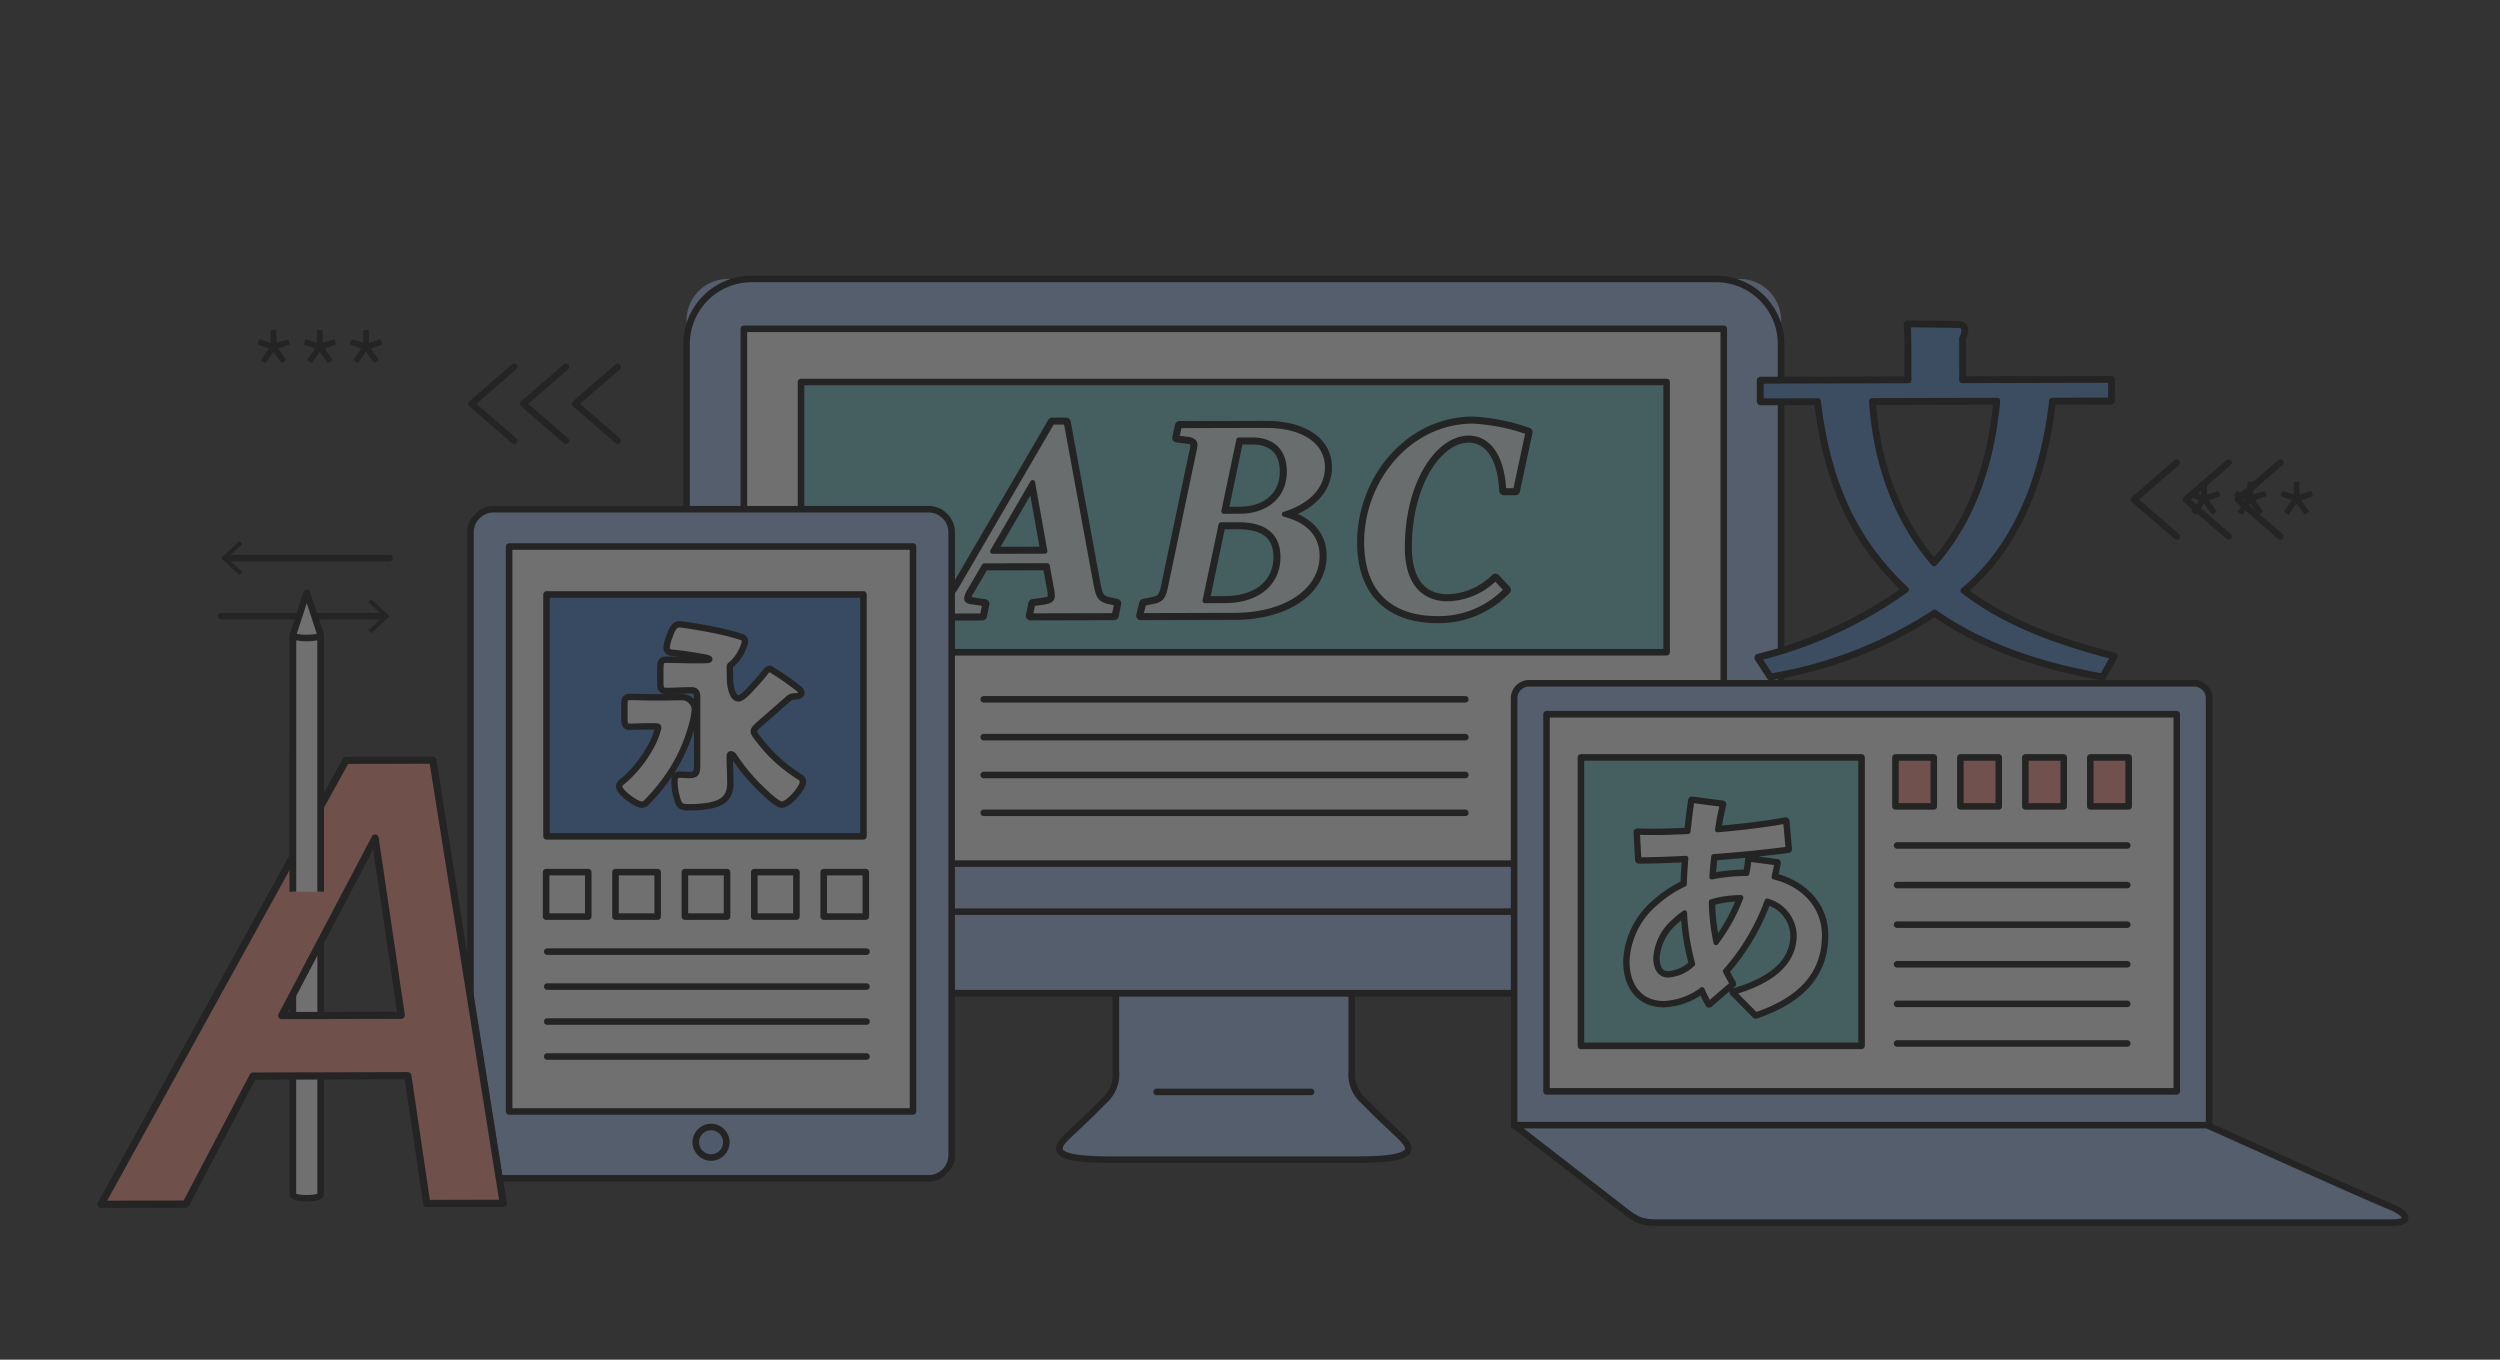 <svg xmlns="http://www.w3.org/2000/svg" xmlns:xlink="http://www.w3.org/1999/xlink" width="381.995" height="207.758" viewBox="0 0 381.995 207.758">
  <rect x="0" y="0" width="381.995" height="207.758" fill="#333333" stroke="none"/>
  <defs>
    <clipPath id="clip-path">
      <rect id="長方形_3814" data-name="長方形 3814" width="381.995" height="190.332" fill="none"/>
    </clipPath>
    <clipPath id="clip-path-2">
      <rect id="長方形_3815" data-name="長方形 3815" width="12.169" height="47.254" fill="none"/>
    </clipPath>
  </defs>
  <g id="グループ_7509" data-name="グループ 7509" opacity="0.3">
    <g id="グループ_7504" data-name="グループ 7504" transform="translate(0 17.426)">
      <g id="グループ_7503" data-name="グループ 7503" clip-path="url(#clip-path)">
        <path id="パス_14762" data-name="パス 14762" d="M306.431,222.659c-3.069-2.9-3.506-3.305-5.363-5.2a5.387,5.387,0,0,1-1.867-4.6V183.019H263.16v29.838a5.387,5.387,0,0,1-1.866,4.6c-1.858,1.9-2.295,2.3-5.363,5.2-2.22,2.1-2.9,3.735,6.429,3.735H300c9.333,0,8.649-1.635,6.43-3.735" transform="translate(-92.656 -66.625)" fill="#a2c4f5"/>
        <path id="パス_14763" data-name="パス 14763" d="M306.431,222.659c-3.069-2.9-3.506-3.305-5.363-5.2a5.387,5.387,0,0,1-1.867-4.6V183.019H263.16v29.838a5.387,5.387,0,0,1-1.866,4.6c-1.858,1.9-2.295,2.3-5.363,5.2-2.22,2.1-2.9,3.735,6.429,3.735H300C309.334,226.394,308.65,224.759,306.431,222.659Z" transform="translate(-92.656 -66.625)" fill="none" stroke="#000" stroke-linecap="round" stroke-linejoin="round" stroke-width="1"/>
        <path id="パス_14764" data-name="パス 14764" d="M325.874,148.743h-154.6a6.319,6.319,0,0,1-6.32-6.318V45.94a6.319,6.319,0,0,1,6.32-6.32h154.6a6.319,6.319,0,0,1,6.319,6.32v96.485a6.319,6.319,0,0,1-6.319,6.318" transform="translate(-60.048 -14.423)" fill="#a2c4f5"/>
        <path id="長方形_3782" data-name="長方形 3782" d="M9.936,0H157.3a9.937,9.937,0,0,1,9.937,9.937v89.25a9.937,9.937,0,0,1-9.937,9.937H9.936A9.936,9.936,0,0,1,0,99.188V9.936A9.936,9.936,0,0,1,9.936,0Z" transform="translate(104.906 25.197)" fill="none" stroke="#000" stroke-linecap="round" stroke-linejoin="round" stroke-width="1"/>
        <rect id="長方形_3783" data-name="長方形 3783" width="149.724" height="81.719" transform="translate(113.664 32.815)" fill="#fff"/>
        <rect id="長方形_3784" data-name="長方形 3784" width="149.724" height="81.719" transform="translate(113.664 32.815)" fill="none" stroke="#000" stroke-linecap="round" stroke-linejoin="round" stroke-width="1"/>
        <rect id="長方形_3785" data-name="長方形 3785" width="132.259" height="41.295" transform="translate(122.397 40.939)" fill="#6fc5c8"/>
        <rect id="長方形_3786" data-name="長方形 3786" width="132.259" height="41.295" transform="translate(122.397 40.939)" fill="none" stroke="#000" stroke-linecap="round" stroke-linejoin="round" stroke-width="1"/>
        <path id="パス_14765" data-name="パス 14765" d="M326.574,204.084h-156a5.619,5.619,0,0,1-5.619-5.619v-6.823H332.194v6.823a5.619,5.619,0,0,1-5.619,5.619" transform="translate(-60.049 -69.764)" fill="#a2c4f5"/>
        <path id="パス_14766" data-name="パス 14766" d="M326.574,204.084h-156a5.619,5.619,0,0,1-5.619-5.619v-6.823H332.194v6.823A5.619,5.619,0,0,1,326.574,204.084Z" transform="translate(-60.049 -69.764)" fill="none" stroke="#000" stroke-linecap="round" stroke-linejoin="round" stroke-width="1"/>
        <line id="線_665" data-name="線 665" x2="23.609" transform="translate(176.721 149.416)" fill="#fff"/>
        <line id="線_666" data-name="線 666" x2="23.609" transform="translate(176.721 149.416)" fill="none" stroke="#000" stroke-linecap="round" stroke-linejoin="round" stroke-width="1"/>
        <path id="パス_14767" data-name="パス 14767" d="M363.782,204.351H469.977v-65.3a2.283,2.283,0,0,0-2.283-2.283H366.064a2.283,2.283,0,0,0-2.283,2.283Z" transform="translate(-132.428 -49.788)" fill="#a2c4f5"/>
        <path id="パス_14768" data-name="パス 14768" d="M363.782,204.351H469.977v-65.3a2.283,2.283,0,0,0-2.283-2.283H366.064a2.283,2.283,0,0,0-2.283,2.283Z" transform="translate(-132.428 -49.788)" fill="none" stroke="#000" stroke-linecap="round" stroke-linejoin="round" stroke-width="1"/>
        <path id="パス_14769" data-name="パス 14769" d="M363.782,242.927H469.649s25.134,11.306,27.77,12.329,3.831,2.567.436,2.567H385.8c-2.554,0-3.233-.306-5.418-2.029-1.929-1.522-16.6-12.867-16.6-12.867" transform="translate(-132.428 -88.433)" fill="#a2c4f5"/>
        <path id="パス_14770" data-name="パス 14770" d="M363.782,242.927H469.649s25.134,11.306,27.77,12.329,3.831,2.567.436,2.567H385.8c-2.554,0-3.233-.306-5.418-2.029C378.451,254.272,363.782,242.927,363.782,242.927Z" transform="translate(-132.428 -88.433)" fill="none" stroke="#000" stroke-linecap="round" stroke-linejoin="round" stroke-width="1"/>
        <rect id="長方形_3787" data-name="長方形 3787" width="96.297" height="57.624" transform="translate(236.303 91.708)" fill="#fff"/>
        <rect id="長方形_3788" data-name="長方形 3788" width="96.297" height="57.624" transform="translate(236.303 91.708)" fill="none" stroke="#000" stroke-linecap="round" stroke-linejoin="round" stroke-width="1"/>
        <rect id="長方形_3789" data-name="長方形 3789" width="42.88" height="44.066" transform="translate(241.561 98.309)" fill="#6fc5c8"/>
        <rect id="長方形_3790" data-name="長方形 3790" width="42.88" height="44.066" transform="translate(241.561 98.309)" fill="none" stroke="#000" stroke-linecap="round" stroke-linejoin="round" stroke-width="1"/>
        <path id="パス_14771" data-name="パス 14771" d="M402.393,193.825a10.58,10.58,0,0,1-5.848,2.113c-3.509,0-5.621-2.528-5.621-6.452a12.294,12.294,0,0,1,4.453-8.942,17.621,17.621,0,0,1,4.3-2.83c.039-1.132.114-2.49.228-3.961-2.868.151-5.4.226-7.17.226l-.226-4.188c1.963.076,4.679.038,7.735-.113.189-1.7.378-3.32.6-4.755l4.641.6a35.385,35.385,0,0,0-.754,3.887c3.509-.3,7.169-.717,10.413-1.32l.378,4.263c-3.472.453-7.546.868-11.357,1.132-.151,1.131-.226,2.188-.3,3.132a26.871,26.871,0,0,1,5.357-.528,18.891,18.891,0,0,0,.34-2.188l4.263.566-.453,2.151c4.377,1.056,7.7,4.339,7.7,8.9,0,5.395-2.981,9.583-10.488,12.149l-3.4-3.434c6.9-2,9.281-5.207,9.281-8.715a5.6,5.6,0,0,0-4.15-5.244A33.422,33.422,0,0,1,405.94,191c.339.679.678,1.32,1.056,1.924l-3.546,3.056c-.378-.717-.755-1.434-1.057-2.151m-5.206-2.226a5.916,5.916,0,0,0,3.773-1.7,35.594,35.594,0,0,1-1.245-7.81,11.744,11.744,0,0,0-1.585,1.283,8.135,8.135,0,0,0-2.83,5.584c0,1.774.754,2.641,1.887,2.641m7.319-4.943a27.078,27.078,0,0,0,3.811-6.9,15.643,15.643,0,0,0-4.528.641,30.82,30.82,0,0,0,.717,6.263" transform="translate(-142.308 -60.038)"/>
        <path id="パス_14772" data-name="パス 14772" d="M402.393,193.825a10.58,10.58,0,0,1-5.848,2.113c-3.509,0-5.621-2.528-5.621-6.452a12.294,12.294,0,0,1,4.453-8.942,17.621,17.621,0,0,1,4.3-2.83c.039-1.132.114-2.49.228-3.961-2.868.151-5.4.226-7.17.226l-.226-4.188c1.963.076,4.679.038,7.735-.113.189-1.7.378-3.32.6-4.755l4.641.6a35.385,35.385,0,0,0-.754,3.887c3.509-.3,7.169-.717,10.413-1.32l.378,4.263c-3.472.453-7.546.868-11.357,1.132-.151,1.131-.226,2.188-.3,3.132a26.871,26.871,0,0,1,5.357-.528,18.891,18.891,0,0,0,.34-2.188l4.263.566-.453,2.151c4.377,1.056,7.7,4.339,7.7,8.9,0,5.395-2.981,9.583-10.488,12.149l-3.4-3.434c6.9-2,9.281-5.207,9.281-8.715a5.6,5.6,0,0,0-4.15-5.244A33.422,33.422,0,0,1,405.94,191c.339.679.678,1.32,1.056,1.924l-3.546,3.056C403.072,195.259,402.694,194.542,402.393,193.825Zm-5.206-2.226a5.916,5.916,0,0,0,3.773-1.7,35.594,35.594,0,0,1-1.245-7.81,11.744,11.744,0,0,0-1.585,1.283,8.135,8.135,0,0,0-2.83,5.584C395.3,190.732,396.054,191.6,397.187,191.6Zm7.319-4.943a27.078,27.078,0,0,0,3.811-6.9,15.643,15.643,0,0,0-4.528.641A30.82,30.82,0,0,0,404.505,186.656Z" transform="translate(-142.308 -60.038)" fill="none" stroke="#000" stroke-linecap="round" stroke-linejoin="round" stroke-width="1.2"/>
        <path id="パス_14773" data-name="パス 14773" d="M402.393,193.825a10.58,10.58,0,0,1-5.848,2.113c-3.509,0-5.621-2.528-5.621-6.452a12.294,12.294,0,0,1,4.453-8.942,17.621,17.621,0,0,1,4.3-2.83c.039-1.132.114-2.49.228-3.961-2.868.151-5.4.226-7.17.226l-.226-4.188c1.963.076,4.679.038,7.735-.113.189-1.7.378-3.32.6-4.755l4.641.6a35.385,35.385,0,0,0-.754,3.887c3.509-.3,7.169-.717,10.413-1.32l.378,4.263c-3.472.453-7.546.868-11.357,1.132-.151,1.131-.226,2.188-.3,3.132a26.871,26.871,0,0,1,5.357-.528,18.891,18.891,0,0,0,.34-2.188l4.263.566-.453,2.151c4.377,1.056,7.7,4.339,7.7,8.9,0,5.395-2.981,9.583-10.488,12.149l-3.4-3.434c6.9-2,9.281-5.207,9.281-8.715a5.6,5.6,0,0,0-4.15-5.244A33.422,33.422,0,0,1,405.94,191c.339.679.678,1.32,1.056,1.924l-3.546,3.056c-.378-.717-.755-1.434-1.057-2.151m-5.206-2.226a5.916,5.916,0,0,0,3.773-1.7,35.594,35.594,0,0,1-1.245-7.81,11.744,11.744,0,0,0-1.585,1.283,8.135,8.135,0,0,0-2.83,5.584c0,1.774.754,2.641,1.887,2.641m7.319-4.943a27.078,27.078,0,0,0,3.811-6.9,15.643,15.643,0,0,0-4.528.641,30.82,30.82,0,0,0,.717,6.263" transform="translate(-142.308 -60.038)" fill="#fff"/>
        <path id="パス_14774" data-name="パス 14774" d="M402.393,193.825a10.58,10.58,0,0,1-5.848,2.113c-3.509,0-5.621-2.528-5.621-6.452a12.294,12.294,0,0,1,4.453-8.942,17.621,17.621,0,0,1,4.3-2.83c.039-1.132.114-2.49.228-3.961-2.868.151-5.4.226-7.17.226l-.226-4.188c1.963.076,4.679.038,7.735-.113.189-1.7.378-3.32.6-4.755l4.641.6a35.385,35.385,0,0,0-.754,3.887c3.509-.3,7.169-.717,10.413-1.32l.378,4.263c-3.472.453-7.546.868-11.357,1.132-.151,1.131-.226,2.188-.3,3.132a26.871,26.871,0,0,1,5.357-.528,18.891,18.891,0,0,0,.34-2.188l4.263.566-.453,2.151c4.377,1.056,7.7,4.339,7.7,8.9,0,5.395-2.981,9.583-10.488,12.149l-3.4-3.434c6.9-2,9.281-5.207,9.281-8.715a5.6,5.6,0,0,0-4.15-5.244A33.422,33.422,0,0,1,405.94,191c.339.679.678,1.32,1.056,1.924l-3.546,3.056C403.072,195.259,402.694,194.542,402.393,193.825Zm-5.206-2.226a5.916,5.916,0,0,0,3.773-1.7,35.594,35.594,0,0,1-1.245-7.81,11.744,11.744,0,0,0-1.585,1.283,8.135,8.135,0,0,0-2.83,5.584C395.3,190.732,396.054,191.6,397.187,191.6Zm7.319-4.943a27.078,27.078,0,0,0,3.811-6.9,15.643,15.643,0,0,0-4.528.641A30.82,30.82,0,0,0,404.505,186.656Z" transform="translate(-142.308 -60.038)" fill="none" stroke="#000" stroke-linecap="round" stroke-linejoin="round" stroke-width="0.75"/>
        <path id="パス_14775" data-name="パス 14775" d="M241.83,74.03l2.126-.005L248.5,98.718c.392,2.087.7,2.472,2.172,2.778l1.005.23-.382,1.857-12.8.031.381-1.856,1.508-.2c1.043-.157,1.468-.352,1.467-1.009a6.5,6.5,0,0,0-.118-1.042l-.666-3.556-9.627.024-2.195,3.756a2.946,2.946,0,0,0-.5,1.2c0,.387.31.5,1.007.577l1.779.266-.382,1.856-8.505.021.382-1.857,1.005-.235c1.545-.352,2.279-.855,3.433-2.869Zm-1.112,19.72-1.882-10.511-6.121,10.53Z" transform="translate(-81.051 -26.947)"/>
        <path id="パス_14776" data-name="パス 14776" d="M293.108,74.82c6.147-.016,9.479,2.683,9.488,6.356.008,3.364-2.5,5.96-6.593,7.207,3.636.919,5.768,3.117,5.776,6.327.012,5.413-5.584,9.1-13.355,9.118l-14.343.036.459-1.857,1.352-.274c1.236-.235,1.622-.584,1.967-2.247L282.138,79.1a8.509,8.509,0,0,0,.23-1.315c0-.658-.66-.811-1.357-.887l-1.43-.19L280,74.851ZM286.34,89.991,283.895,101.6l3.054-.008c4.949-.011,8.112-2.61,8.1-6.708-.008-3.208-2.023-4.905-6.044-4.9Zm2.714-12.957-2.293,10.907,2.473-.006c4.06-.01,6.8-2.375,6.79-6.087-.008-3.132-1.829-4.828-4.922-4.821Z" transform="translate(-99.774 -27.237)"/>
        <path id="パス_14777" data-name="パス 14777" d="M344.136,73.786a30.24,30.24,0,0,1,8.433,1.681L350.657,84.4l-1.778,0c-.284-5.682-2.649-8.035-5.355-8.028-4.794.012-9.416,7.059-9.392,16.725.013,5.605,2.648,7.841,6.2,7.833a10.677,10.677,0,0,0,7.261-3.149l1.667,1.774a14.285,14.285,0,0,1-10.467,4.395c-6.959.017-11.607-3.644-11.627-11.608-.024-9.627,7.223-18.537,16.966-18.561" transform="translate(-119.1 -26.86)"/>
        <path id="パス_14778" data-name="パス 14778" d="M241.83,74.03l2.126-.005L248.5,98.718c.392,2.087.7,2.472,2.172,2.778l1.005.23-.382,1.857-12.8.031.381-1.856,1.508-.2c1.043-.157,1.468-.352,1.467-1.009a6.5,6.5,0,0,0-.118-1.042l-.666-3.556-9.627.024-2.195,3.756a2.946,2.946,0,0,0-.5,1.2c0,.387.31.5,1.007.577l1.779.266-.382,1.856-8.505.021.382-1.857,1.005-.235c1.545-.352,2.279-.855,3.433-2.869Zm-1.112,19.72-1.882-10.511-6.121,10.53Z" transform="translate(-81.051 -26.947)" fill="none" stroke="#000" stroke-linecap="round" stroke-linejoin="round" stroke-width="1.4"/>
        <path id="パス_14779" data-name="パス 14779" d="M293.108,74.82c6.147-.016,9.479,2.683,9.488,6.356.008,3.364-2.5,5.96-6.593,7.207,3.636.919,5.768,3.117,5.776,6.327.012,5.413-5.584,9.1-13.355,9.118l-14.343.036.459-1.857,1.352-.274c1.236-.235,1.622-.584,1.967-2.247L282.138,79.1a8.509,8.509,0,0,0,.23-1.315c0-.658-.66-.811-1.357-.887l-1.43-.19L280,74.851ZM286.34,89.991,283.895,101.6l3.054-.008c4.949-.011,8.112-2.61,8.1-6.708-.008-3.208-2.023-4.905-6.044-4.9Zm2.714-12.957-2.293,10.907,2.473-.006c4.06-.01,6.8-2.375,6.79-6.087-.008-3.132-1.829-4.828-4.922-4.821Z" transform="translate(-99.774 -27.237)" fill="none" stroke="#000" stroke-linecap="round" stroke-linejoin="round" stroke-width="1.4"/>
        <path id="パス_14780" data-name="パス 14780" d="M344.136,73.786a30.24,30.24,0,0,1,8.433,1.681L350.657,84.4l-1.778,0c-.284-5.682-2.649-8.035-5.355-8.028-4.794.012-9.416,7.059-9.392,16.725.013,5.605,2.648,7.841,6.2,7.833a10.677,10.677,0,0,0,7.261-3.149l1.667,1.774a14.285,14.285,0,0,1-10.467,4.395c-6.959.017-11.607-3.644-11.627-11.608C327.146,82.72,334.393,73.81,344.136,73.786Z" transform="translate(-119.1 -26.86)" fill="none" stroke="#000" stroke-linecap="round" stroke-linejoin="round" stroke-width="1.4"/>
        <path id="パス_14781" data-name="パス 14781" d="M241.83,74.03l2.126-.005L248.5,98.718c.392,2.087.7,2.472,2.172,2.778l1.005.23-.382,1.857-12.8.031.381-1.856,1.508-.2c1.043-.157,1.468-.352,1.467-1.009a6.5,6.5,0,0,0-.118-1.042l-.666-3.556-9.627.024-2.195,3.756a2.946,2.946,0,0,0-.5,1.2c0,.387.31.5,1.007.577l1.779.266-.382,1.856-8.505.021.382-1.857,1.005-.235c1.545-.352,2.279-.855,3.433-2.869Zm-1.112,19.72-1.882-10.511-6.121,10.53Z" transform="translate(-81.051 -26.947)" fill="#eaf5f6"/>
        <path id="パス_14782" data-name="パス 14782" d="M293.108,74.82c6.147-.016,9.479,2.683,9.488,6.356.008,3.364-2.5,5.96-6.593,7.207,3.636.919,5.768,3.117,5.776,6.327.012,5.413-5.584,9.1-13.355,9.118l-14.343.036.459-1.857,1.352-.274c1.236-.235,1.622-.584,1.967-2.247L282.138,79.1a8.509,8.509,0,0,0,.23-1.315c0-.658-.66-.811-1.357-.887l-1.43-.19L280,74.851ZM286.34,89.991,283.895,101.6l3.054-.008c4.949-.011,8.112-2.61,8.1-6.708-.008-3.208-2.023-4.905-6.044-4.9Zm2.714-12.957-2.293,10.907,2.473-.006c4.06-.01,6.8-2.375,6.79-6.087-.008-3.132-1.829-4.828-4.922-4.821Z" transform="translate(-99.774 -27.237)" fill="#eaf5f6"/>
        <path id="パス_14783" data-name="パス 14783" d="M344.136,73.786a30.24,30.24,0,0,1,8.433,1.681L350.657,84.4l-1.778,0c-.284-5.682-2.649-8.035-5.355-8.028-4.794.012-9.416,7.059-9.392,16.725.013,5.605,2.648,7.841,6.2,7.833a10.677,10.677,0,0,0,7.261-3.149l1.667,1.774a14.285,14.285,0,0,1-10.467,4.395c-6.959.017-11.607-3.644-11.627-11.608-.024-9.627,7.223-18.537,16.966-18.561" transform="translate(-119.1 -26.86)" fill="#eaf5f6"/>
        <path id="パス_14784" data-name="パス 14784" d="M241.83,74.03l2.126-.005L248.5,98.718c.392,2.087.7,2.472,2.172,2.778l1.005.23-.382,1.857-12.8.031.381-1.856,1.508-.2c1.043-.157,1.468-.352,1.467-1.009a6.5,6.5,0,0,0-.118-1.042l-.666-3.556-9.627.024-2.195,3.756a2.946,2.946,0,0,0-.5,1.2c0,.387.31.5,1.007.577l1.779.266-.382,1.856-8.505.021.382-1.857,1.005-.235c1.545-.352,2.279-.855,3.433-2.869Zm-1.112,19.72-1.882-10.511-6.121,10.53Z" transform="translate(-81.051 -26.947)" fill="none" stroke="#000" stroke-linecap="round" stroke-linejoin="round" stroke-width="0.75"/>
        <path id="パス_14785" data-name="パス 14785" d="M293.108,74.82c6.147-.016,9.479,2.683,9.488,6.356.008,3.364-2.5,5.96-6.593,7.207,3.636.919,5.768,3.117,5.776,6.327.012,5.413-5.584,9.1-13.355,9.118l-14.343.036.459-1.857,1.352-.274c1.236-.235,1.622-.584,1.967-2.247L282.138,79.1a8.509,8.509,0,0,0,.23-1.315c0-.658-.66-.811-1.357-.887l-1.43-.19L280,74.851ZM286.34,89.991,283.895,101.6l3.054-.008c4.949-.011,8.112-2.61,8.1-6.708-.008-3.208-2.023-4.905-6.044-4.9Zm2.714-12.957-2.293,10.907,2.473-.006c4.06-.01,6.8-2.375,6.79-6.087-.008-3.132-1.829-4.828-4.922-4.821Z" transform="translate(-99.774 -27.237)" fill="none" stroke="#000" stroke-linecap="round" stroke-linejoin="round" stroke-width="0.75"/>
        <path id="パス_14786" data-name="パス 14786" d="M344.136,73.786a30.24,30.24,0,0,1,8.433,1.681L350.657,84.4l-1.778,0c-.284-5.682-2.649-8.035-5.355-8.028-4.794.012-9.416,7.059-9.392,16.725.013,5.605,2.648,7.841,6.2,7.833a10.677,10.677,0,0,0,7.261-3.149l1.667,1.774a14.285,14.285,0,0,1-10.467,4.395c-6.959.017-11.607-3.644-11.627-11.608C327.146,82.72,334.393,73.81,344.136,73.786Z" transform="translate(-119.1 -26.86)" fill="none" stroke="#000" stroke-linecap="round" stroke-linejoin="round" stroke-width="0.75"/>
        <line id="線_667" data-name="線 667" x2="73.595" transform="translate(150.307 89.428)" fill="#fff"/>
        <line id="線_668" data-name="線 668" x2="73.595" transform="translate(150.307 89.428)" fill="none" stroke="#000" stroke-linecap="round" stroke-linejoin="round" stroke-width="1"/>
        <line id="線_669" data-name="線 669" x2="73.595" transform="translate(150.307 95.209)" fill="#fff"/>
        <line id="線_670" data-name="線 670" x2="73.595" transform="translate(150.307 95.209)" fill="none" stroke="#000" stroke-linecap="round" stroke-linejoin="round" stroke-width="1"/>
        <line id="線_671" data-name="線 671" x2="73.595" transform="translate(150.307 100.99)" fill="#fff"/>
        <line id="線_672" data-name="線 672" x2="73.595" transform="translate(150.307 100.99)" fill="none" stroke="#000" stroke-linecap="round" stroke-linejoin="round" stroke-width="1"/>
        <line id="線_673" data-name="線 673" x2="73.595" transform="translate(150.307 106.772)" fill="#fff"/>
        <line id="線_674" data-name="線 674" x2="73.595" transform="translate(150.307 106.772)" fill="none" stroke="#000" stroke-linecap="round" stroke-linejoin="round" stroke-width="1"/>
        <line id="線_675" data-name="線 675" x2="35.169" transform="translate(289.87 111.756)" fill="#fff"/>
        <line id="線_676" data-name="線 676" x2="35.169" transform="translate(289.87 111.756)" fill="none" stroke="#000" stroke-linecap="round" stroke-linejoin="round" stroke-width="1"/>
        <line id="線_677" data-name="線 677" x2="35.169" transform="translate(289.87 117.808)" fill="#fff"/>
        <line id="線_678" data-name="線 678" x2="35.169" transform="translate(289.87 117.808)" fill="none" stroke="#000" stroke-linecap="round" stroke-linejoin="round" stroke-width="1"/>
        <line id="線_679" data-name="線 679" x2="35.169" transform="translate(289.87 123.86)" fill="#fff"/>
        <line id="線_680" data-name="線 680" x2="35.169" transform="translate(289.87 123.86)" fill="none" stroke="#000" stroke-linecap="round" stroke-linejoin="round" stroke-width="1"/>
        <line id="線_681" data-name="線 681" x2="35.169" transform="translate(289.87 129.912)" fill="#fff"/>
        <line id="線_682" data-name="線 682" x2="35.169" transform="translate(289.87 129.912)" fill="none" stroke="#000" stroke-linecap="round" stroke-linejoin="round" stroke-width="1"/>
        <line id="線_683" data-name="線 683" x2="35.169" transform="translate(289.87 135.964)" fill="#fff"/>
        <line id="線_684" data-name="線 684" x2="35.169" transform="translate(289.87 135.964)" fill="none" stroke="#000" stroke-linecap="round" stroke-linejoin="round" stroke-width="1"/>
        <line id="線_685" data-name="線 685" x2="35.169" transform="translate(289.87 142.016)" fill="#fff"/>
        <line id="線_686" data-name="線 686" x2="35.169" transform="translate(289.87 142.016)" fill="none" stroke="#000" stroke-linecap="round" stroke-linejoin="round" stroke-width="1"/>
        <rect id="長方形_3791" data-name="長方形 3791" width="5.864" height="7.479" transform="translate(289.618 98.309)" fill="#ff988a"/>
        <rect id="長方形_3792" data-name="長方形 3792" width="5.864" height="7.479" transform="translate(289.618 98.309)" fill="none" stroke="#000" stroke-linecap="round" stroke-linejoin="round" stroke-width="1"/>
        <rect id="長方形_3793" data-name="長方形 3793" width="5.864" height="7.479" transform="translate(299.542 98.309)" fill="#ff988a"/>
        <rect id="長方形_3794" data-name="長方形 3794" width="5.864" height="7.479" transform="translate(299.542 98.309)" fill="none" stroke="#000" stroke-linecap="round" stroke-linejoin="round" stroke-width="1"/>
        <rect id="長方形_3795" data-name="長方形 3795" width="5.864" height="7.479" transform="translate(309.467 98.309)" fill="#ff988a"/>
        <rect id="長方形_3796" data-name="長方形 3796" width="5.864" height="7.479" transform="translate(309.467 98.309)" fill="none" stroke="#000" stroke-linecap="round" stroke-linejoin="round" stroke-width="1"/>
        <rect id="長方形_3797" data-name="長方形 3797" width="5.864" height="7.479" transform="translate(319.392 98.309)" fill="#ff988a"/>
        <rect id="長方形_3798" data-name="長方形 3798" width="5.864" height="7.479" transform="translate(319.392 98.309)" fill="none" stroke="#000" stroke-linecap="round" stroke-linejoin="round" stroke-width="1"/>
        <path id="パス_14787" data-name="パス 14787" d="M476.749,101.27l-1.715,3.048c-9.022-1.585-18.046-4.436-25.642-9.759a65.177,65.177,0,0,1-25.077,9.768l-1.846-2.868a65.6,65.6,0,0,0,22.548-10.394c-8.578-8.079-12.047-17.317-13.454-28.8l-8.731.022-.008-3.16,22.574-.055-.011-4.652c0-1.322-.006-2.643-.124-3.906l7.869.1a.8.8,0,0,1,.807.86,3.181,3.181,0,0,1-.343,1.206l.016,6.376L476.359,59l.008,3.16-9.017.022c-1.238,10.859-5,21.9-13.542,29.04,6.676,5.153,14.839,7.948,22.943,10.053M458.963,62.2l-19.127.047c.538,8.958,3.547,17.969,9.48,24.79,6.072-6.793,8.864-15.875,9.646-24.837" transform="translate(-153.792 -18.389)"/>
        <path id="パス_14788" data-name="パス 14788" d="M476.749,101.27l-1.715,3.048c-9.022-1.585-18.046-4.436-25.642-9.759a65.177,65.177,0,0,1-25.077,9.768l-1.846-2.868a65.6,65.6,0,0,0,22.548-10.394c-8.578-8.079-12.047-17.317-13.454-28.8l-8.731.022-.008-3.16,22.574-.055-.011-4.652c0-1.322-.006-2.643-.124-3.906l7.869.1a.8.8,0,0,1,.807.86,3.181,3.181,0,0,1-.343,1.206l.016,6.376L476.359,59l.008,3.16-9.017.022c-1.238,10.859-5,21.9-13.542,29.04C460.482,96.37,468.646,99.165,476.749,101.27ZM458.963,62.2l-19.127.047c.538,8.958,3.547,17.969,9.48,24.79C455.388,80.242,458.18,71.16,458.963,62.2Z" transform="translate(-153.792 -18.389)" fill="none" stroke="#000" stroke-linecap="round" stroke-linejoin="round" stroke-width="1.2"/>
        <path id="パス_14789" data-name="パス 14789" d="M476.749,101.27l-1.715,3.048c-9.022-1.585-18.046-4.436-25.642-9.759a65.177,65.177,0,0,1-25.077,9.768l-1.846-2.868a65.6,65.6,0,0,0,22.548-10.394c-8.578-8.079-12.047-17.317-13.454-28.8l-8.731.022-.008-3.16,22.574-.055-.011-4.652c0-1.322-.006-2.643-.124-3.906l7.869.1a.8.8,0,0,1,.807.86,3.181,3.181,0,0,1-.343,1.206l.016,6.376L476.359,59l.008,3.16-9.017.022c-1.238,10.859-5,21.9-13.542,29.04,6.676,5.153,14.839,7.948,22.943,10.053M458.963,62.2l-19.127.047c.538,8.958,3.547,17.969,9.48,24.79,6.072-6.793,8.864-15.875,9.646-24.837" transform="translate(-153.792 -18.389)" fill="#508bd0"/>
        <path id="パス_14790" data-name="パス 14790" d="M476.749,101.27l-1.715,3.048c-9.022-1.585-18.046-4.436-25.642-9.759a65.177,65.177,0,0,1-25.077,9.768l-1.846-2.868a65.6,65.6,0,0,0,22.548-10.394c-8.578-8.079-12.047-17.317-13.454-28.8l-8.731.022-.008-3.16,22.574-.055-.011-4.652c0-1.322-.006-2.643-.124-3.906l7.869.1a.8.8,0,0,1,.807.86,3.181,3.181,0,0,1-.343,1.206l.016,6.376L476.359,59l.008,3.16-9.017.022c-1.238,10.859-5,21.9-13.542,29.04C460.482,96.37,468.646,99.165,476.749,101.27ZM458.963,62.2l-19.127.047c.538,8.958,3.547,17.969,9.48,24.79C455.388,80.242,458.18,71.16,458.963,62.2Z" transform="translate(-153.792 -18.389)" fill="none" stroke="#000" stroke-linecap="round" stroke-linejoin="round" stroke-width="0.906"/>
        <path id="パス_14791" data-name="パス 14791" d="M184.308,197.186H115.285a2.251,2.251,0,0,1-2.251-2.251V97.2a2.251,2.251,0,0,1,2.251-2.251h69.023a2.251,2.251,0,0,1,2.251,2.251v97.74a2.251,2.251,0,0,1-2.251,2.251" transform="translate(-41.148 -34.563)" fill="#a2c4f5"/>
        <path id="長方形_3799" data-name="長方形 3799" d="M3.539,0H69.986a3.539,3.539,0,0,1,3.539,3.539V98.7a3.54,3.54,0,0,1-3.54,3.54H3.539A3.539,3.539,0,0,1,0,98.7V3.539A3.539,3.539,0,0,1,3.539,0Z" transform="translate(71.886 60.381)" fill="none" stroke="#000" stroke-linecap="round" stroke-linejoin="round" stroke-width="1"/>
        <rect id="長方形_3800" data-name="長方形 3800" width="61.711" height="86.319" transform="translate(77.794 66.083)" fill="#fff"/>
        <rect id="長方形_3801" data-name="長方形 3801" width="61.711" height="86.319" transform="translate(77.794 66.083)" fill="none" stroke="#000" stroke-linecap="round" stroke-linejoin="round" stroke-width="1"/>
        <rect id="長方形_3802" data-name="長方形 3802" width="48.425" height="36.955" transform="translate(83.506 73.405)" fill="#3f80cb"/>
        <rect id="長方形_3803" data-name="長方形 3803" width="48.425" height="36.955" transform="translate(83.506 73.405)" fill="none" stroke="#000" stroke-linecap="round" stroke-linejoin="round" stroke-width="1"/>
        <path id="パス_14792" data-name="パス 14792" d="M171.155,244.052a2.333,2.333,0,1,1-3.3,0,2.333,2.333,0,0,1,3.3,0" transform="translate(-60.856 -88.594)" fill="#90b8f4"/>
        <circle id="楕円形_126" data-name="楕円形 126" cx="2.333" cy="2.333" r="2.333" transform="translate(106.315 154.775)" fill="none" stroke="#000" stroke-linecap="round" stroke-linejoin="round" stroke-width="1"/>
        <path id="パス_14793" data-name="パス 14793" d="M155.461,133.932c.9,0,1.825-.031,2.722-.031a1.91,1.91,0,0,1,2.1,1.669,9.26,9.26,0,0,1-.216,1.545,25.071,25.071,0,0,1-4.452,9.554,27.488,27.488,0,0,1-2.628,3.06.955.955,0,0,1-.711.371c-.773,0-3.339-1.824-3.339-2.69,0-.309.34-.556.586-.742a18.633,18.633,0,0,0,4.206-5.225,11.692,11.692,0,0,0,1.174-2.938c0-.371-.123-.371-1.36-.371-1.02,0-2.071.062-3.092.062-.649,0-.711-.34-.711-1.237v-1.947c0-.835.062-1.144.773-1.144,1.02,0,2.01.062,3.03.062Zm16.386-4.359a38.6,38.6,0,0,1,3.9,2.659c.433.309.8.587.8.834,0,.464-.556.495-1.021.495a1.376,1.376,0,0,0-.927.4c-2.133,1.886-3.865,3.37-4.514,3.958-.495.433-.8.742-.8,1.113,0,.34.34.742.68,1.175a23.239,23.239,0,0,0,6.308,5.812c.247.155.525.34.525.68,0,.928-2.164,3.4-3.123,3.4-.525,0-1.886-1.205-2.5-1.793a30.392,30.392,0,0,1-4.731-5.534.711.711,0,0,0-.526-.371c-.308,0-.308.309-.308.525,0,1.33.092,2.628.092,3.958,0,2.133-1.051,2.968-3.06,3.369a17,17,0,0,1-3.308.248c-1.175,0-1.3-.309-1.64-1.577a8.708,8.708,0,0,1-.309-2.165c0-.494.062-1.02.68-1.02.186,0,.928.062,1.33.062,1.33,0,1.453-.34,1.453-1.793V133.654c0-.619-.278-1.021-.927-1.021h-.247c-1.206,0-2.412.093-3.649.093-.71,0-.8-.308-.8-1.236V129.51c0-.989.062-1.329.834-1.329,1.268,0,2.5.062,3.741.062h1.763c.742,0,1.143-.031,1.143-.247s-.371-.31-1.082-.433c-1.515-.279-3.37-.556-4.513-.65-.527-.03-.927-.154-.927-.71a6.86,6.86,0,0,1,.463-1.731c.247-.68.588-1.7,1.36-1.7.712,0,4.422.68,5.318.866a38.746,38.746,0,0,1,4.143,1.051.661.661,0,0,1,.494.588,6.854,6.854,0,0,1-1.917,3.308c-.216.155-.432.309-.432.587,0,.34.031.99.031,1.732,0,.834.247,3.185,1.391,3.185.618,0,1.515-.99,2.133-1.669.773-.836,1.454-1.577,2.1-2.412.217-.279.4-.433.587-.433" transform="translate(-54.218 -44.692)"/>
        <path id="パス_14794" data-name="パス 14794" d="M155.461,133.932c.9,0,1.825-.031,2.722-.031a1.91,1.91,0,0,1,2.1,1.669,9.26,9.26,0,0,1-.216,1.545,25.071,25.071,0,0,1-4.452,9.554,27.488,27.488,0,0,1-2.628,3.06.955.955,0,0,1-.711.371c-.773,0-3.339-1.824-3.339-2.69,0-.309.34-.556.586-.742a18.633,18.633,0,0,0,4.206-5.225,11.692,11.692,0,0,0,1.174-2.938c0-.371-.123-.371-1.36-.371-1.02,0-2.071.062-3.092.062-.649,0-.711-.34-.711-1.237v-1.947c0-.835.062-1.144.773-1.144,1.02,0,2.01.062,3.03.062Zm16.386-4.359a38.6,38.6,0,0,1,3.9,2.659c.433.309.8.587.8.834,0,.464-.556.495-1.021.495a1.376,1.376,0,0,0-.927.4c-2.133,1.886-3.865,3.37-4.514,3.958-.495.433-.8.742-.8,1.113,0,.34.34.742.68,1.175a23.239,23.239,0,0,0,6.308,5.812c.247.155.525.34.525.68,0,.928-2.164,3.4-3.123,3.4-.525,0-1.886-1.205-2.5-1.793a30.392,30.392,0,0,1-4.731-5.534.711.711,0,0,0-.526-.371c-.308,0-.308.309-.308.525,0,1.33.092,2.628.092,3.958,0,2.133-1.051,2.968-3.06,3.369a17,17,0,0,1-3.308.248c-1.175,0-1.3-.309-1.64-1.577a8.708,8.708,0,0,1-.309-2.165c0-.494.062-1.02.68-1.02.186,0,.928.062,1.33.062,1.33,0,1.453-.34,1.453-1.793V133.654c0-.619-.278-1.021-.927-1.021h-.247c-1.206,0-2.412.093-3.649.093-.71,0-.8-.308-.8-1.236V129.51c0-.989.062-1.329.834-1.329,1.268,0,2.5.062,3.741.062h1.763c.742,0,1.143-.031,1.143-.247s-.371-.31-1.082-.433c-1.515-.279-3.37-.556-4.513-.65-.527-.03-.927-.154-.927-.71a6.86,6.86,0,0,1,.463-1.731c.247-.68.588-1.7,1.36-1.7.712,0,4.422.68,5.318.866a38.746,38.746,0,0,1,4.143,1.051.661.661,0,0,1,.494.588,6.854,6.854,0,0,1-1.917,3.308c-.216.155-.432.309-.432.587,0,.34.031.99.031,1.732,0,.834.247,3.185,1.391,3.185.618,0,1.515-.99,2.133-1.669.773-.836,1.454-1.577,2.1-2.412C171.478,129.727,171.663,129.573,171.848,129.573Z" transform="translate(-54.218 -44.692)" fill="none" stroke="#000" stroke-linecap="round" stroke-linejoin="round" stroke-width="1.2"/>
        <path id="パス_14795" data-name="パス 14795" d="M155.461,133.932c.9,0,1.825-.031,2.722-.031a1.91,1.91,0,0,1,2.1,1.669,9.26,9.26,0,0,1-.216,1.545,25.071,25.071,0,0,1-4.452,9.554,27.488,27.488,0,0,1-2.628,3.06.955.955,0,0,1-.711.371c-.773,0-3.339-1.824-3.339-2.69,0-.309.34-.556.586-.742a18.633,18.633,0,0,0,4.206-5.225,11.692,11.692,0,0,0,1.174-2.938c0-.371-.123-.371-1.36-.371-1.02,0-2.071.062-3.092.062-.649,0-.711-.34-.711-1.237v-1.947c0-.835.062-1.144.773-1.144,1.02,0,2.01.062,3.03.062Zm16.386-4.359a38.6,38.6,0,0,1,3.9,2.659c.433.309.8.587.8.834,0,.464-.556.495-1.021.495a1.376,1.376,0,0,0-.927.4c-2.133,1.886-3.865,3.37-4.514,3.958-.495.433-.8.742-.8,1.113,0,.34.34.742.68,1.175a23.239,23.239,0,0,0,6.308,5.812c.247.155.525.34.525.68,0,.928-2.164,3.4-3.123,3.4-.525,0-1.886-1.205-2.5-1.793a30.392,30.392,0,0,1-4.731-5.534.711.711,0,0,0-.526-.371c-.308,0-.308.309-.308.525,0,1.33.092,2.628.092,3.958,0,2.133-1.051,2.968-3.06,3.369a17,17,0,0,1-3.308.248c-1.175,0-1.3-.309-1.64-1.577a8.708,8.708,0,0,1-.309-2.165c0-.494.062-1.02.68-1.02.186,0,.928.062,1.33.062,1.33,0,1.453-.34,1.453-1.793V133.654c0-.619-.278-1.021-.927-1.021h-.247c-1.206,0-2.412.093-3.649.093-.71,0-.8-.308-.8-1.236V129.51c0-.989.062-1.329.834-1.329,1.268,0,2.5.062,3.741.062h1.763c.742,0,1.143-.031,1.143-.247s-.371-.31-1.082-.433c-1.515-.279-3.37-.556-4.513-.65-.527-.03-.927-.154-.927-.71a6.86,6.86,0,0,1,.463-1.731c.247-.68.588-1.7,1.36-1.7.712,0,4.422.68,5.318.866a38.746,38.746,0,0,1,4.143,1.051.661.661,0,0,1,.494.588,6.854,6.854,0,0,1-1.917,3.308c-.216.155-.432.309-.432.587,0,.34.031.99.031,1.732,0,.834.247,3.185,1.391,3.185.618,0,1.515-.99,2.133-1.669.773-.836,1.454-1.577,2.1-2.412.217-.279.4-.433.587-.433" transform="translate(-54.218 -44.692)" fill="#fff"/>
        <path id="パス_14796" data-name="パス 14796" d="M155.461,133.932c.9,0,1.825-.031,2.722-.031a1.91,1.91,0,0,1,2.1,1.669,9.26,9.26,0,0,1-.216,1.545,25.071,25.071,0,0,1-4.452,9.554,27.488,27.488,0,0,1-2.628,3.06.955.955,0,0,1-.711.371c-.773,0-3.339-1.824-3.339-2.69,0-.309.34-.556.586-.742a18.633,18.633,0,0,0,4.206-5.225,11.692,11.692,0,0,0,1.174-2.938c0-.371-.123-.371-1.36-.371-1.02,0-2.071.062-3.092.062-.649,0-.711-.34-.711-1.237v-1.947c0-.835.062-1.144.773-1.144,1.02,0,2.01.062,3.03.062Zm16.386-4.359a38.6,38.6,0,0,1,3.9,2.659c.433.309.8.587.8.834,0,.464-.556.495-1.021.495a1.376,1.376,0,0,0-.927.4c-2.133,1.886-3.865,3.37-4.514,3.958-.495.433-.8.742-.8,1.113,0,.34.34.742.68,1.175a23.239,23.239,0,0,0,6.308,5.812c.247.155.525.34.525.68,0,.928-2.164,3.4-3.123,3.4-.525,0-1.886-1.205-2.5-1.793a30.392,30.392,0,0,1-4.731-5.534.711.711,0,0,0-.526-.371c-.308,0-.308.309-.308.525,0,1.33.092,2.628.092,3.958,0,2.133-1.051,2.968-3.06,3.369a17,17,0,0,1-3.308.248c-1.175,0-1.3-.309-1.64-1.577a8.708,8.708,0,0,1-.309-2.165c0-.494.062-1.02.68-1.02.186,0,.928.062,1.33.062,1.33,0,1.453-.34,1.453-1.793V133.654c0-.619-.278-1.021-.927-1.021h-.247c-1.206,0-2.412.093-3.649.093-.71,0-.8-.308-.8-1.236V129.51c0-.989.062-1.329.834-1.329,1.268,0,2.5.062,3.741.062h1.763c.742,0,1.143-.031,1.143-.247s-.371-.31-1.082-.433c-1.515-.279-3.37-.556-4.513-.65-.527-.03-.927-.154-.927-.71a6.86,6.86,0,0,1,.463-1.731c.247-.68.588-1.7,1.36-1.7.712,0,4.422.68,5.318.866a38.746,38.746,0,0,1,4.143,1.051.661.661,0,0,1,.494.588,6.854,6.854,0,0,1-1.917,3.308c-.216.155-.432.309-.432.587,0,.34.031.99.031,1.732,0,.834.247,3.185,1.391,3.185.618,0,1.515-.99,2.133-1.669.773-.836,1.454-1.577,2.1-2.412C171.478,129.727,171.663,129.573,171.848,129.573Z" transform="translate(-54.218 -44.692)" fill="none" stroke="#000" stroke-linecap="round" stroke-linejoin="round" stroke-width="0.75"/>
        <line id="線_687" data-name="線 687" x2="25.036" transform="translate(34.485 67.853)" fill="none" stroke="#000" stroke-linecap="round" stroke-linejoin="round" stroke-width="1"/>
        <path id="パス_14797" data-name="パス 14797" d="M55.937,107.8l.434-.466-2.3-2.135,2.3-2.135-.434-.466-2.8,2.6Z" transform="translate(-19.344 -37.351)"/>
        <line id="線_688" data-name="線 688" x1="25.036" transform="translate(33.795 76.727)" fill="none" stroke="#000" stroke-linecap="round" stroke-linejoin="round" stroke-width="1"/>
        <path id="パス_14798" data-name="パス 14798" d="M88.944,116.556l-.434.466,2.3,2.135-2.3,2.135.434.466,2.8-2.6Z" transform="translate(-32.221 -42.43)"/>
        <path id="パス_14799" data-name="パス 14799" d="M144.683,60.744l-6.521,5.642,6.521,5.641" transform="translate(-50.296 -22.113)" fill="none" stroke="#000" stroke-linecap="round" stroke-linejoin="round" stroke-width="1"/>
        <path id="パス_14800" data-name="パス 14800" d="M132.233,60.744l-6.521,5.642,6.521,5.641" transform="translate(-45.763 -22.113)" fill="none" stroke="#000" stroke-linecap="round" stroke-linejoin="round" stroke-width="1"/>
        <path id="パス_14801" data-name="パス 14801" d="M119.782,60.744l-6.521,5.642,6.521,5.641" transform="translate(-41.231 -22.113)" fill="none" stroke="#000" stroke-linecap="round" stroke-linejoin="round" stroke-width="1"/>
        <path id="パス_14802" data-name="パス 14802" d="M544.146,83.745l-6.521,5.642,6.521,5.641" transform="translate(-195.713 -30.486)" fill="none" stroke="#000" stroke-linecap="round" stroke-linejoin="round" stroke-width="1"/>
        <path id="パス_14803" data-name="パス 14803" d="M531.7,83.745l-6.521,5.642,6.521,5.641" transform="translate(-191.18 -30.486)" fill="none" stroke="#000" stroke-linecap="round" stroke-linejoin="round" stroke-width="1"/>
        <path id="パス_14804" data-name="パス 14804" d="M519.245,83.745l-6.52,5.642,6.52,5.641" transform="translate(-186.648 -30.486)" fill="none" stroke="#000" stroke-linecap="round" stroke-linejoin="round" stroke-width="1"/>
        <line id="線_689" data-name="線 689" x2="48.789" transform="translate(83.613 127.981)" fill="#fff"/>
        <line id="線_690" data-name="線 690" x2="48.789" transform="translate(83.613 127.981)" fill="none" stroke="#000" stroke-linecap="round" stroke-linejoin="round" stroke-width="1"/>
        <line id="線_691" data-name="線 691" x2="48.789" transform="translate(83.613 133.323)" fill="#fff"/>
        <line id="線_692" data-name="線 692" x2="48.789" transform="translate(83.613 133.323)" fill="none" stroke="#000" stroke-linecap="round" stroke-linejoin="round" stroke-width="1"/>
        <line id="線_693" data-name="線 693" x2="48.789" transform="translate(83.613 138.666)" fill="#fff"/>
        <line id="線_694" data-name="線 694" x2="48.789" transform="translate(83.613 138.666)" fill="none" stroke="#000" stroke-linecap="round" stroke-linejoin="round" stroke-width="1"/>
        <line id="線_695" data-name="線 695" x2="48.789" transform="translate(83.613 144.008)" fill="#fff"/>
        <line id="線_696" data-name="線 696" x2="48.789" transform="translate(83.613 144.008)" fill="none" stroke="#000" stroke-linecap="round" stroke-linejoin="round" stroke-width="1"/>
        <rect id="長方形_3804" data-name="長方形 3804" width="6.44" height="6.788" transform="translate(83.445 115.838)" fill="#fff"/>
        <rect id="長方形_3805" data-name="長方形 3805" width="6.44" height="6.788" transform="translate(83.445 115.838)" fill="none" stroke="#000" stroke-linecap="round" stroke-linejoin="round" stroke-width="1"/>
        <rect id="長方形_3806" data-name="長方形 3806" width="6.44" height="6.788" transform="translate(94.048 115.838)" fill="#fff"/>
        <rect id="長方形_3807" data-name="長方形 3807" width="6.44" height="6.788" transform="translate(94.048 115.838)" fill="none" stroke="#000" stroke-linecap="round" stroke-linejoin="round" stroke-width="1"/>
        <rect id="長方形_3808" data-name="長方形 3808" width="6.44" height="6.788" transform="translate(104.651 115.838)" fill="#fff"/>
        <rect id="長方形_3809" data-name="長方形 3809" width="6.44" height="6.788" transform="translate(104.651 115.838)" fill="none" stroke="#000" stroke-linecap="round" stroke-linejoin="round" stroke-width="1"/>
        <rect id="長方形_3810" data-name="長方形 3810" width="6.44" height="6.788" transform="translate(115.253 115.838)" fill="#fff"/>
        <rect id="長方形_3811" data-name="長方形 3811" width="6.44" height="6.788" transform="translate(115.253 115.838)" fill="none" stroke="#000" stroke-linecap="round" stroke-linejoin="round" stroke-width="1"/>
        <rect id="長方形_3812" data-name="長方形 3812" width="6.44" height="6.788" transform="translate(125.856 115.838)" fill="#fff"/>
        <rect id="長方形_3813" data-name="長方形 3813" width="6.44" height="6.788" transform="translate(125.856 115.838)" fill="none" stroke="#000" stroke-linecap="round" stroke-linejoin="round" stroke-width="1"/>
        <path id="パス_14805" data-name="パス 14805" d="M74.605,217.178H70.388V149.452l2.109-6.42,2.108,6.42v67.726Z" transform="translate(-25.623 -52.068)" fill="#fff"/>
        <path id="パス_14806" data-name="パス 14806" d="M74.605,217.178H70.388V149.452l2.109-6.42,2.108,6.42v67.726Z" transform="translate(-25.623 -52.068)" fill="none" stroke="#000" stroke-linecap="round" stroke-linejoin="round" stroke-width="0.976"/>
        <path id="パス_14807" data-name="パス 14807" d="M74.605,220.853c0,.74-4.217.74-4.217,0V153.127c0,.654,4.217.654,4.217,0v67.726Z" transform="translate(-25.623 -55.743)" fill="#fff"/>
        <path id="パス_14808" data-name="パス 14808" d="M74.605,220.853c0,.74-4.217.74-4.217,0V153.127c0,.654,4.217.654,4.217,0v67.726Z" transform="translate(-25.623 -55.743)" fill="none" stroke="#000" stroke-linecap="round" stroke-linejoin="round" stroke-width="0.976"/>
        <path id="パス_14809" data-name="パス 14809" d="M61.708,155.264l13.253-.032L85.729,222.94l-11.682.029-2.894-19.527-23.659.059L37.234,223.06l-12.958.032Zm8.44,38.952-3.993-27.085L51.888,194.261Z" transform="translate(-8.837 -56.509)"/>
        <path id="パス_14810" data-name="パス 14810" d="M61.708,155.264l13.253-.032L85.729,222.94l-11.682.029-2.894-19.527-23.659.059L37.234,223.06l-12.958.032Zm8.44,38.952-3.993-27.085L51.888,194.261Z" transform="translate(-8.837 -56.509)" fill="none" stroke="#000" stroke-linecap="round" stroke-linejoin="round" stroke-width="1"/>
        <path id="パス_14811" data-name="パス 14811" d="M61.708,155.264l13.253-.032L85.729,222.94l-11.682.029-2.894-19.527-23.659.059L37.234,223.06l-12.958.032Zm8.44,38.952-3.993-27.085L51.888,194.261Z" transform="translate(-8.837 -56.509)" fill="#ff9283"/>
        <path id="パス_14812" data-name="パス 14812" d="M61.708,155.264l13.253-.032L85.729,222.94l-11.682.029-2.894-19.527-23.659.059L37.234,223.06l-12.958.032Zm8.44,38.952-3.993-27.085L51.888,194.261Z" transform="translate(-8.837 -56.509)" fill="none" stroke="#000" stroke-linecap="round" stroke-linejoin="round" stroke-width="1.093"/>
      </g>
    </g>
    <g id="グループ_7506" data-name="グループ 7506" transform="translate(41.561 88.965)">
      <g id="グループ_7505" data-name="グループ 7505" clip-path="url(#clip-path-2)">
        <path id="パス_14813" data-name="パス 14813" d="M74.605,216.573H70.388V148.846l2.109-6.42,2.108,6.42v67.726Z" transform="translate(-67.184 -140.813)" fill="#fff"/>
        <path id="パス_14814" data-name="パス 14814" d="M74.605,216.573H70.388V148.846l2.109-6.42,2.108,6.42v67.726Z" transform="translate(-67.184 -140.813)" fill="none" stroke="#000" stroke-linecap="round" stroke-linejoin="round" stroke-width="1"/>
        <path id="パス_14815" data-name="パス 14815" d="M74.605,220.247c0,.74-4.217.74-4.217,0V152.521c0,.654,4.217.654,4.217,0v67.726Z" transform="translate(-67.184 -144.487)" fill="#fff"/>
        <path id="パス_14816" data-name="パス 14816" d="M74.605,220.247c0,.74-4.217.74-4.217,0V152.521c0,.654,4.217.654,4.217,0v67.726Z" transform="translate(-67.184 -144.487)" fill="none" stroke="#000" stroke-linecap="round" stroke-linejoin="round" stroke-width="1"/>
      </g>
    </g>
    <g id="グループ_7508" data-name="グループ 7508">
      <g id="グループ_7507" data-name="グループ 7507" clip-path="url(#clip-path)">
        <path id="パス_14817" data-name="パス 14817" d="M526.191,120.335l1.232-1.751-1.751-.651.3-.773,1.7.531.073-1.931h.82l.037,1.931,1.786-.531.254.773-1.763.651,1.219,1.751-.712.459-1.255-1.7-1.208,1.7Z" transform="translate(-191.361 -42.14)"/>
        <path id="パス_14818" data-name="パス 14818" d="M537.3,120.335l1.232-1.751-1.751-.651.3-.773,1.7.531.073-1.931h.82l.037,1.931,1.786-.531.254.773-1.763.651,1.219,1.751-.712.459-1.255-1.7-1.208,1.7Z" transform="translate(-195.405 -42.14)"/>
        <path id="パス_14819" data-name="パス 14819" d="M548.408,120.335l1.232-1.751-1.751-.651.3-.773,1.7.531.073-1.931h.82l.037,1.931,1.786-.531.254.773-1.763.651,1.219,1.751-.712.459-1.255-1.7-1.208,1.7Z" transform="translate(-199.449 -42.14)"/>
        <path id="パス_14820" data-name="パス 14820" d="M62.361,83.891l1.231-1.752-1.751-.65.3-.773,1.7.53.071-1.931h.82l.038,1.931,1.786-.532.254.773-1.762.652,1.22,1.75-.712.459-1.256-1.7-1.206,1.7Z" transform="translate(-22.512 -28.873)"/>
        <path id="パス_14821" data-name="パス 14821" d="M73.469,83.884,74.7,82.132l-1.751-.65.3-.773,1.7.53.071-1.931h.82l.038,1.931,1.786-.532.254.773-1.762.653,1.22,1.75-.712.459-1.256-1.7-1.206,1.7Z" transform="translate(-26.556 -28.87)"/>
        <path id="パス_14822" data-name="パス 14822" d="M84.579,83.877l1.231-1.751-1.751-.65.3-.773,1.7.53.071-1.931h.82l.038,1.931,1.786-.532.254.773-1.762.652,1.22,1.75-.712.459-1.256-1.7-1.206,1.7Z" transform="translate(-30.6 -28.868)"/>
      </g>
    </g>
  </g>
</svg>
